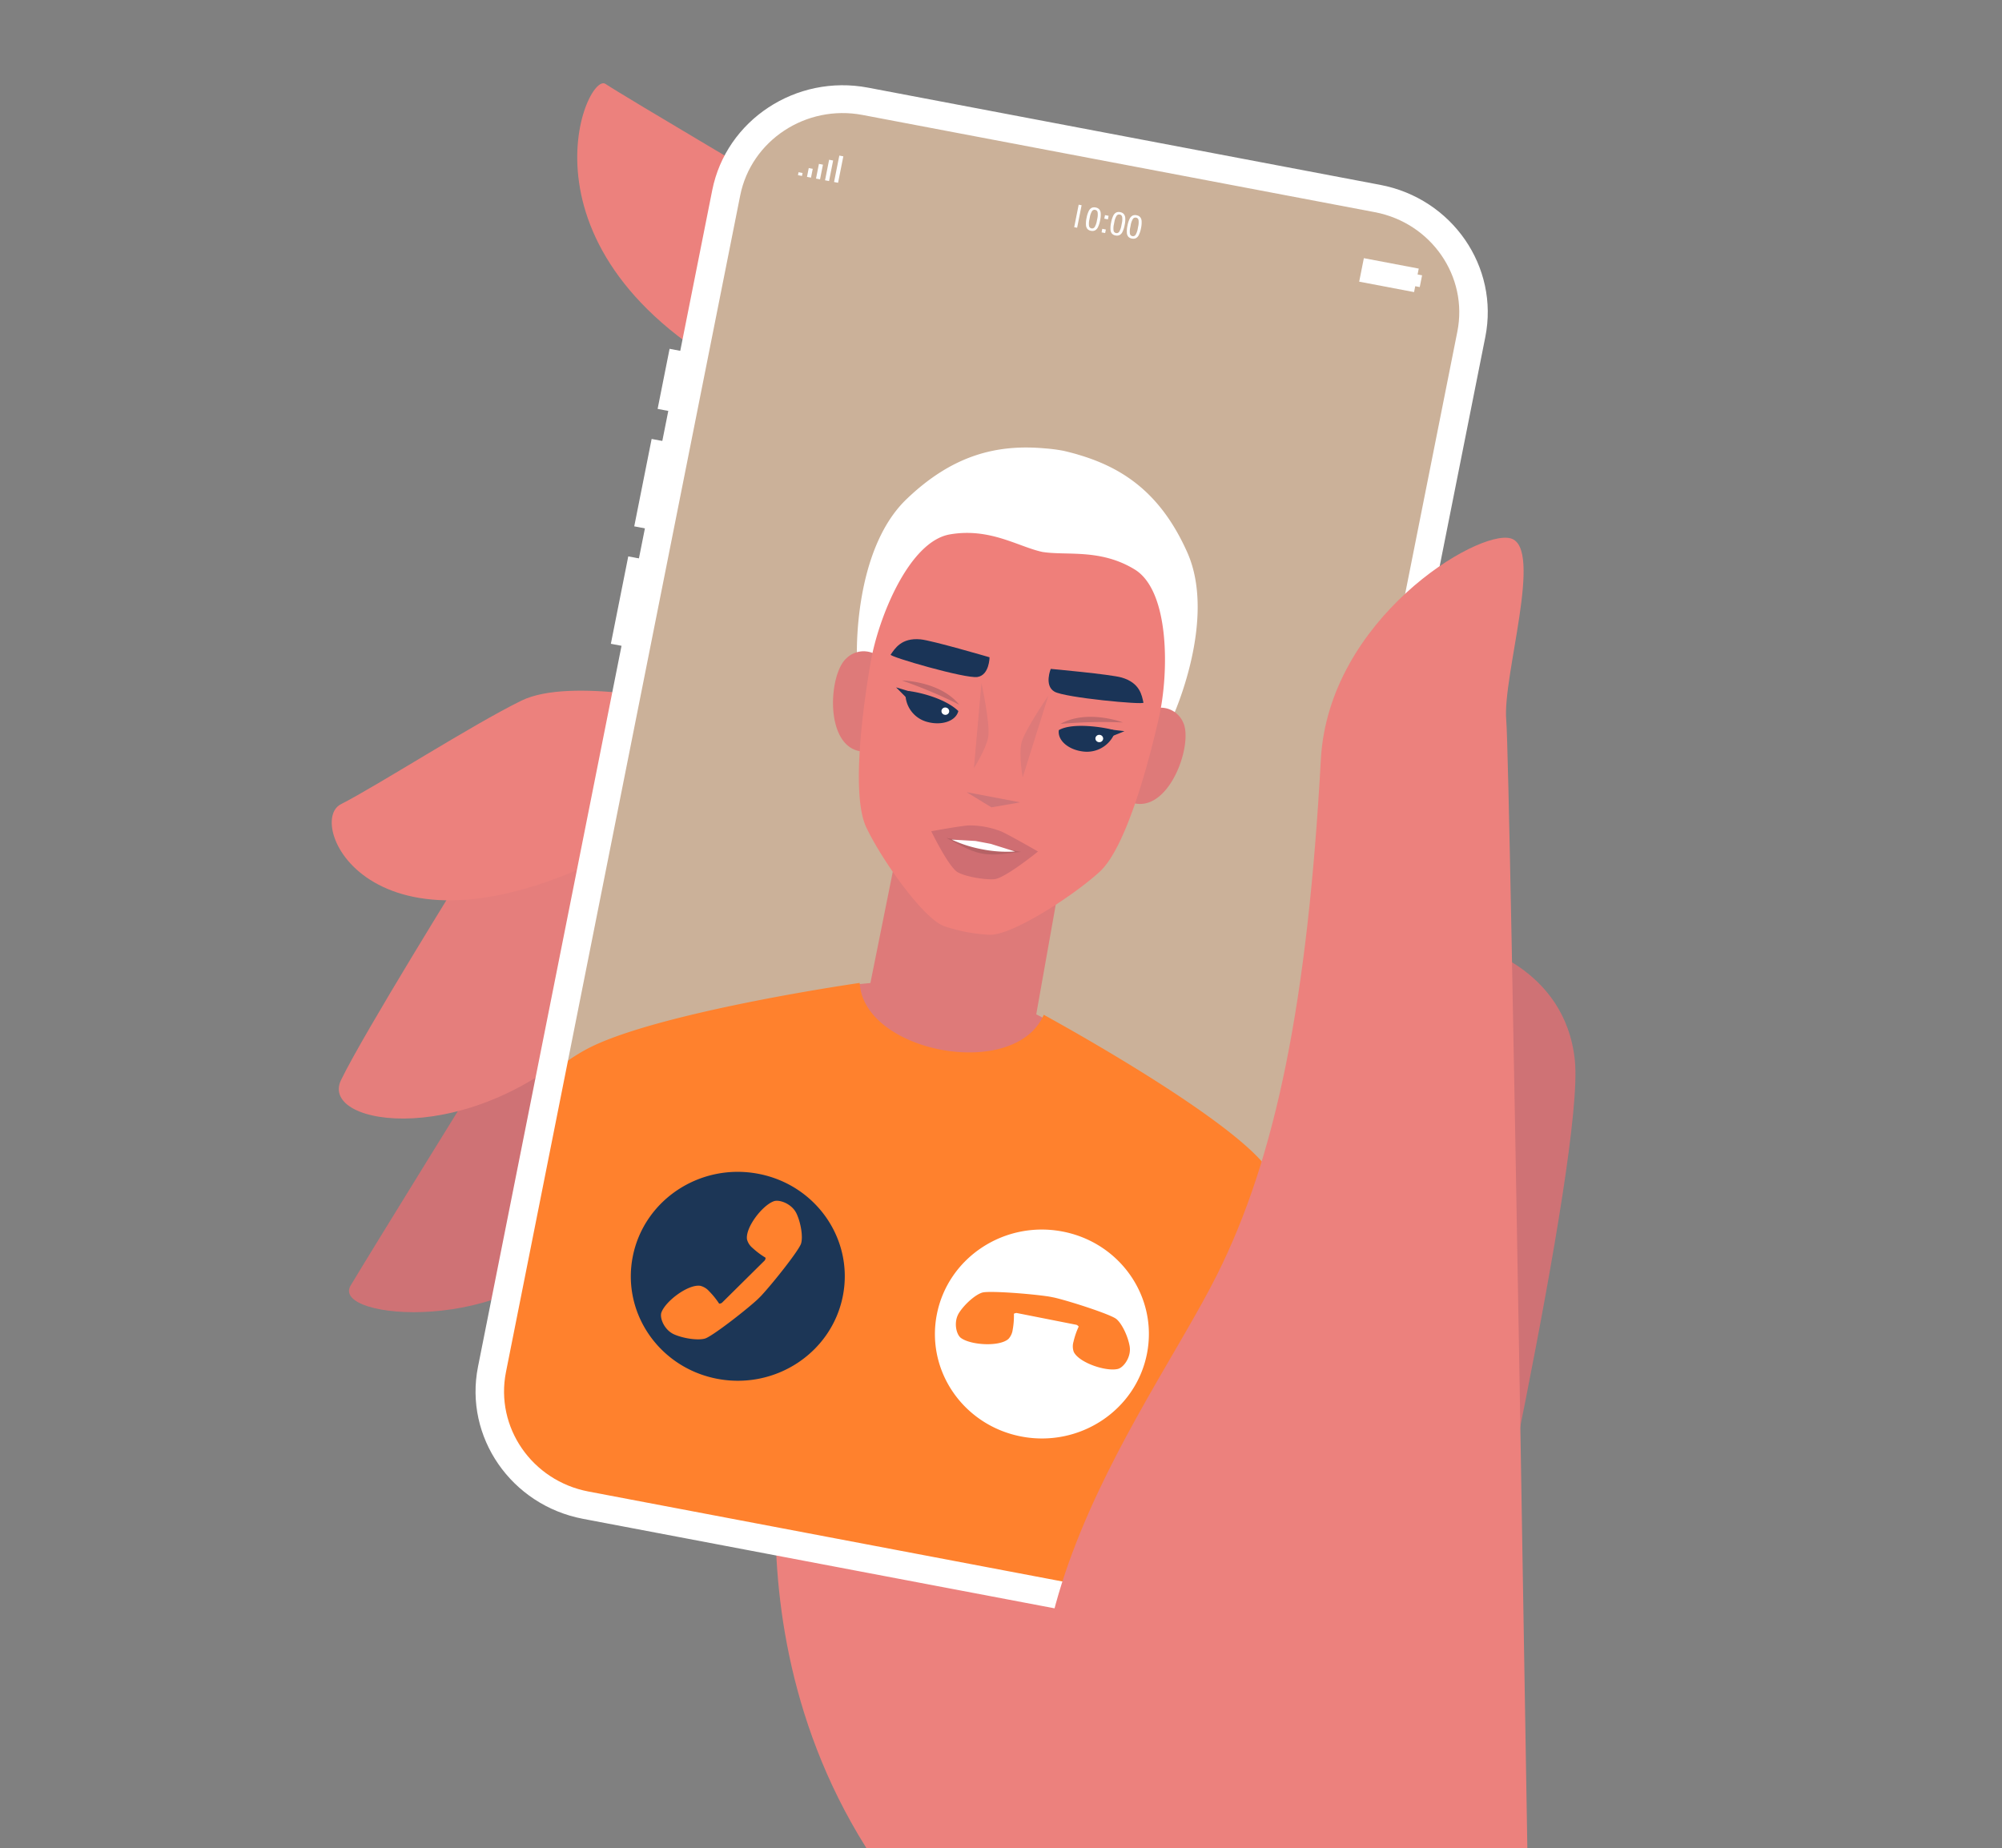 <svg xmlns="http://www.w3.org/2000/svg" xmlns:xlink="http://www.w3.org/1999/xlink" width="625" height="577" viewBox="0 0 625 577">
  <rect x="0" y="0" width="625" height="577" fill="#808080" stroke="none"/>
  <defs>
    <clipPath id="clip-path">
      <rect id="Rechteck_980" data-name="Rechteck 980" width="625" height="577" transform="translate(960 2850)" fill="#fff" stroke="#707070" stroke-width="1"/>
    </clipPath>
    <clipPath id="clip-path-2">
      <path id="Pfad_1134" data-name="Pfad 1134" d="M0,423.054H394.012V-403.367H0Z" transform="translate(0 403.367)" fill="none"/>
    </clipPath>
  </defs>
  <g id="Gruppe_maskieren_22" data-name="Gruppe maskieren 22" transform="translate(-960 -2850)" clip-path="url(#clip-path)">
    <g id="Gruppe_822" data-name="Gruppe 822" transform="translate(1063.558 3279.367)">
      <g id="Gruppe_769" data-name="Gruppe 769" transform="translate(0 -403.367)" clip-path="url(#clip-path-2)">
        <g id="Gruppe_763" data-name="Gruppe 763" transform="translate(355.061 268.991)">
          <path id="Pfad_1128" data-name="Pfad 1128" d="M.362,0s29.3,6.56,32.328,36.135S-.345,225.908-.345,225.908Z" transform="translate(0.345)" fill="#cf7275"/>
        </g>
        <g id="Gruppe_764" data-name="Gruppe 764" transform="translate(5.396 288.094)">
          <path id="Pfad_1129" data-name="Pfad 1129" d="M21.954,9.432S-13.925,67.4-20.422,78.291s50.812,15.4,70.719-14C61.574,47.636,77.356,2.634,65.245-8.038c-6.7-5.9-43.291,17.47-43.291,17.47" transform="translate(20.932 8.993)" fill="#cf7275"/>
        </g>
        <g id="Gruppe_765" data-name="Gruppe 765" transform="translate(2.211 220.492)">
          <path id="Pfad_1130" data-name="Pfad 1130" d="M20.4,12.512s-32.129,51.71-39.163,66.312S22.5,100.765,59.2,64.464,87.312-11.93,87.312-11.93Z" transform="translate(19.451 11.93)" fill="#e57e7c"/>
        </g>
        <g id="Gruppe_766" data-name="Gruppe 766" transform="translate(76.653 -0.001)">
          <path id="Pfad_1131" data-name="Pfad 1131" d="M34.855,18.235S-18.3-13.124-24.425-17.187-56.14,37.7,23.175,76.921s11.68-58.686,11.68-58.686" transform="translate(33.233 17.386)" fill="#ec817d"/>
        </g>
        <g id="Gruppe_767" data-name="Gruppe 767" transform="translate(0 189.651)">
          <path id="Pfad_1132" data-name="Pfad 1132" d="M57.209,2.132S20.123-6.5,4.663,1.083-40.331,27.646-51.7,33.426s10.107,54.433,87.007,14.227,21.9-45.52,21.9-45.52" transform="translate(54.547 2.033)" fill="#ec817d"/>
        </g>
        <g id="Gruppe_768" data-name="Gruppe 768" transform="translate(138.53 414.886)">
          <path id="Pfad_1133" data-name="Pfad 1133" d="M1.574,0s-24.248,106.225,63.46,179.422c0,0,13.913,34.541-24.889,79.377S216.62,327.1,216.62,327.1s18.982-57.3,23.166-101.455c3.268-34.514-4.686-76.767-4.686-76.767L202.857,38.206Z" transform="translate(1.5)" fill="#ec817d"/>
        </g>
      </g>
      <g id="Gruppe_770" data-name="Gruppe 770" transform="translate(120.329 256.386)">
        <path id="Pfad_1135" data-name="Pfad 1135" d="M0,60.671,253.669,108.82,273.684,8.275,55.195-57.848Z" transform="translate(0 57.848)" fill="#f2e76a"/>
      </g>
      <g id="Gruppe_772" data-name="Gruppe 772" transform="translate(0 -403.367)" clip-path="url(#clip-path-2)">
        <g id="Gruppe_771" data-name="Gruppe 771" transform="translate(51.333 6.172)">
          <path id="Pfad_1136" data-name="Pfad 1136" d="M58.337.245C40.705-3.1,21.24,11.618,17.812,28.838L-55.1,395.1c-3.428,17.218,10.367,37.809,28.005,41.156l158.938,30.167c17.634,3.348,38.675-10.185,42.1-27.409L247.028,71.9c3.428-17.22-9.058-37.561-26.692-40.911Z" transform="translate(55.623 0.233)" fill="#cbb199"/>
        </g>
      </g>
      <g id="Gruppe_773" data-name="Gruppe 773" transform="translate(167.857 -175.959)">
        <path id="Pfad_1138" data-name="Pfad 1138" d="M26.505,33.3-4.663,50.4-25.272,23.326l11.08-55.074L36.637-23.7Z" transform="translate(25.272 31.748)" fill="#de7a79"/>
      </g>
      <g id="Gruppe_781" data-name="Gruppe 781" transform="translate(0 -403.367)" clip-path="url(#clip-path-2)">
        <g id="Gruppe_774" data-name="Gruppe 774" transform="translate(162.638 278.9)">
          <path id="Pfad_1139" data-name="Pfad 1139" d="M13.221,15.693C36.414,20.092,53.085,1.143,47.963-1.48,33.5-8.886,21.756-14.963,21.756-14.963s-13.567.408-32.17,2.348c-6.386.668,1.09,24.03,23.635,28.308" transform="translate(12.606 14.963)" fill="#de7a79"/>
        </g>
        <g id="Gruppe_775" data-name="Gruppe 775" transform="translate(163.944 113.724)">
          <path id="Pfad_1140" data-name="Pfad 1140" d="M52.8,16.749C44.813-1.127,33.4-9.463,18.738-13.739c-.264-.119-4.046-1.133-5.069-1.295a50.907,50.907,0,0,0-5.2-.652C-6.764-17.087-20.544-13.532-34.8.121c-16.8,16.083-15.514,49.3-15.514,49.3L48.269,68.131S62.2,37.8,52.8,16.749" transform="translate(50.34 15.97)" fill="#fff"/>
        </g>
        <g id="Gruppe_776" data-name="Gruppe 776" transform="translate(156.496 177.35)">
          <path id="Pfad_1141" data-name="Pfad 1141" d="M7.518,1.009a7.664,7.664,0,0,0-10.5.223c-5.534,4.893-6.88,26.907,4.108,28.993S7.518,1.009,7.518,1.009" transform="translate(7.168 0.962)" fill="#de7a79"/>
        </g>
        <g id="Gruppe_777" data-name="Gruppe 777" transform="translate(247.031 194.958)">
          <path id="Pfad_1142" data-name="Pfad 1142" d="M4.651.251a7.631,7.631,0,0,1,9.658,4.044c3.251,6.56-3.946,27.464-14.934,25.379S4.651.251,4.651.251" transform="translate(4.435 0.239)" fill="#de7a79"/>
        </g>
        <g id="Gruppe_778" data-name="Gruppe 778" transform="translate(164.567 140.39)">
          <path id="Pfad_1143" data-name="Pfad 1143" d="M44.08,5.841C33.328-.735,22.77,1.6,15.231.363,7.763-1.243-1.129-7.271-13.621-5.105-26.387-2.9-35.928,20.945-38.325,34.709s-6.2,41.476-1.383,51.665,18.173,29.1,24.655,30.955A52.01,52.01,0,0,0-1.561,119.89c6.718.656,26.356-12,34.731-19.681S48.651,65.439,51.708,51.8s3.36-39.239-7.628-45.961" transform="translate(42.029 5.57)" fill="#ef7f7a"/>
        </g>
        <g id="Gruppe_779" data-name="Gruppe 779" transform="translate(223.793 182.846)">
          <path id="Pfad_1144" data-name="Pfad 1144" d="M.346,0S19.019,1.692,22.488,2.7c5.774,1.676,6.3,5.64,6.8,7.837C29.462,11.291,4.776,9.007,1.5,7.1S.346,0,.346,0" transform="translate(0.33 0)" fill="#1a3457"/>
        </g>
        <g id="Gruppe_780" data-name="Gruppe 780" transform="translate(174.483 173.562)">
          <path id="Pfad_1145" data-name="Pfad 1145" d="M15.809,2.9S-2.155-2.363-5.753-2.7c-6-.559-8,2.926-9.314,4.78-.451.635,23.317,7.548,27.085,6.974S15.809,2.9,15.809,2.9" transform="translate(15.073 2.761)" fill="#1a3457"/>
        </g>
      </g>
      <g id="Gruppe_782" data-name="Gruppe 782" transform="translate(198.212 -182.028)">
        <path id="Pfad_1147" data-name="Pfad 1147" d="M0,0,16.731,3.176,7.74,4.733Z" fill="#cf7578"/>
      </g>
      <g id="Gruppe_789" data-name="Gruppe 789" transform="translate(0 -403.367)" clip-path="url(#clip-path-2)">
        <g id="Gruppe_783" data-name="Gruppe 783" transform="translate(187.171 231.723)">
          <path id="Pfad_1148" data-name="Pfad 1148" d="M0,.931S8.562-.657,11.6-.885a26.811,26.811,0,0,1,10.539,2c3.124,1.5,11.186,6.14,11.186,6.14s-10.3,8.378-13.663,8.648c-2.9.234-8.843-.756-11.381-2.159C5.452,12.178,0,.931,0,.931" transform="translate(0 0.887)" fill="#cf6e72"/>
        </g>
        <g id="Gruppe_784" data-name="Gruppe 784" transform="translate(191.853 235.61)">
          <path id="Pfad_1149" data-name="Pfad 1149" d="M4.392.8-4.188-.765c3.1,1.5,6.812,4.063,11.117,4.88,4.38.832,8.707-.227,12.19-.5L10,1.866Z" transform="translate(4.188 0.765)" fill="#b66265"/>
        </g>
        <g id="Gruppe_785" data-name="Gruppe 785" transform="translate(193.547 236.144)">
          <path id="Pfad_1150" data-name="Pfad 1150" d="M3.816.222-3.638-.212a39.3,39.3,0,0,0,9.576,3.04A39.376,39.376,0,0,0,16.131,3.5L8.573,1.126Z" transform="translate(3.638 0.212)" fill="#fff"/>
        </g>
        <g id="Gruppe_786" data-name="Gruppe 786" transform="translate(200.497 187.24)">
          <path id="Pfad_1151" data-name="Pfad 1151" d="M1.2,0s2.86,13.176,2.1,16.987-4.444,9.6-4.444,9.6Z" transform="translate(1.143)" fill="#de7a79"/>
        </g>
        <g id="Gruppe_787" data-name="Gruppe 787" transform="translate(215.016 191.207)">
          <path id="Pfad_1152" data-name="Pfad 1152" d="M4.462,0S-3.243,11.17-4,14.981s.438,10.529.438,10.529Z" transform="translate(4.255)" fill="#de7a79"/>
        </g>
        <g id="Gruppe_788" data-name="Gruppe 788" transform="translate(179.14 189.749)">
          <path id="Pfad_1153" data-name="Pfad 1153" d="M3.315,4.9C7.851,6.252,12.3,4.869,13.26,1.819c.023-.078.037-.158.057-.236C8.882-2.652.09-4.482-2.43-4.668A3.331,3.331,0,0,0-3.161-3.09,9.122,9.122,0,0,0,3.315,4.9" transform="translate(3.161 4.668)" fill="#1a3457"/>
        </g>
      </g>
      <g id="Gruppe_790" data-name="Gruppe 790" transform="translate(176.19 -214.747)">
        <path id="Pfad_1155" data-name="Pfad 1155" d="M5.16,1.544-4.92-1.472l3.266,3.278Z" transform="translate(4.92 1.472)" fill="#1a3457"/>
      </g>
      <g id="Gruppe_794" data-name="Gruppe 794" transform="translate(0 -403.367)" clip-path="url(#clip-path-2)">
        <g id="Gruppe_791" data-name="Gruppe 791" transform="translate(190.357 194.905)">
          <path id="Pfad_1156" data-name="Pfad 1156" d="M.023.411a1.16,1.16,0,0,0,.8,1.432.06.06,0,0,0,.018,0,1.2,1.2,0,0,0,1.5-.742,1.158,1.158,0,0,0-.8-1.432l-.02-.006a1.2,1.2,0,0,0-1.5.744" transform="translate(0.021 0.392)" fill="#fff"/>
        </g>
        <g id="Gruppe_792" data-name="Gruppe 792" transform="translate(177.958 186.463)">
          <path id="Pfad_1157" data-name="Pfad 1157" d="M9.195,3.88A144.483,144.483,0,0,0-8.767-3.7S3.173-3.56,9.195,3.88" transform="translate(8.767 3.699)" fill="#c26b6d"/>
        </g>
        <g id="Gruppe_793" data-name="Gruppe 793" transform="translate(226.955 200.638)">
          <path id="Pfad_1158" data-name="Pfad 1158" d="M4.122,4.12C-.6,3.723-4.2.81-3.914-2.368c.006-.082.023-.16.035-.24,4.4-2.526,14.59-.787,17-.037a3.275,3.275,0,0,1,.07,1.727A9.329,9.329,0,0,1,4.122,4.12" transform="translate(3.93 3.929)" fill="#1a3457"/>
        </g>
      </g>
      <g id="Gruppe_795" data-name="Gruppe 795" transform="translate(237.387 -202.231)">
        <path id="Pfad_1160" data-name="Pfad 1160" d="M0,0,10.107,1.156,6.214,2.735Z" fill="#1a3457"/>
      </g>
      <g id="Gruppe_800" data-name="Gruppe 800" transform="translate(0 -403.367)" clip-path="url(#clip-path-2)">
        <g id="Gruppe_796" data-name="Gruppe 796" transform="translate(238.416 203.441)">
          <path id="Pfad_1161" data-name="Pfad 1161" d="M1.238.639A1.185,1.185,0,0,1-.071,1.671,1.171,1.171,0,0,1-1.179.44V.434A1.18,1.18,0,0,1,.13-.6,1.178,1.178,0,0,1,1.238.639" transform="translate(1.181 0.609)" fill="#fff"/>
        </g>
        <g id="Gruppe_797" data-name="Gruppe 797" transform="translate(227.473 197.819)">
          <path id="Pfad_1162" data-name="Pfad 1162" d="M0,1.132A146.412,146.412,0,0,1,19.566.677S8.441-3.562,0,1.132" transform="translate(0 1.079)" fill="#c26b6d"/>
        </g>
        <g id="Gruppe_798" data-name="Gruppe 798" transform="translate(49.381 280.899)">
          <path id="Pfad_1163" data-name="Pfad 1163" d="M126.94,34.921a85.093,85.093,0,0,0-4.116-8.574c-7.056-12.662-48.286-37.208-70.948-49.7C42.857-2.578-4.366-11.509-5.591-33.3c-22.863,3.387-68.8,11.613-85.706,20.935a62.658,62.658,0,0,0-5.368,3.335c-5.714,3.962-24.369,108.775-24.369,108.775l16.116,25.991L85.22,161.826l19.826-18.73S128.905,39.627,126.94,34.921" transform="translate(121.033 33.296)" fill="#ff812d"/>
        </g>
        <g id="Gruppe_799" data-name="Gruppe 799" transform="translate(44.898 0.616)">
          <path id="Pfad_1164" data-name="Pfad 1164" d="M99.052,244.677-60.875,214.322c-22.451-4.262-37.163-25.563-32.8-47.485l73.126-367.349c4.364-21.922,26.178-36.291,48.628-32.029L188-202.185c22.449,4.262,37.165,25.563,32.8,47.485L147.675,212.648c-4.358,21.922-26.173,36.291-48.622,32.029M26.379-224.013c-17.632-3.348-34.772,7.939-38.2,25.159L-84.943,168.494c-3.428,17.218,8.13,33.951,25.766,37.3l159.926,30.355c17.634,3.348,34.77-7.939,38.2-25.157l73.118-367.353c3.43-17.218-8.128-33.951-25.762-37.3Z" transform="translate(94.443 233.29)" fill="#fff"/>
        </g>
      </g>
      <g id="Gruppe_801" data-name="Gruppe 801" transform="translate(101.743 -320.459)">
        <path id="Pfad_1166" data-name="Pfad 1166" d="M1.912,0l9.443,1.793L7.62,20.554l-9.443-1.793Z" transform="translate(1.823)" fill="#fff"/>
      </g>
      <g id="Gruppe_802" data-name="Gruppe 802" transform="translate(328.263 -234.242)">
        <path id="Pfad_1167" data-name="Pfad 1167" d="M3.91,0l9.441,1.793L5.713,40.167l-9.441-1.793Z" transform="translate(3.728)" fill="#fff"/>
      </g>
      <g id="Gruppe_803" data-name="Gruppe 803" transform="translate(94.446 -292.316)">
        <path id="Pfad_1168" data-name="Pfad 1168" d="M2.78,0l9.443,1.793L6.792,29.081l-9.443-1.793Z" transform="translate(2.651)" fill="#fff"/>
      </g>
      <g id="Gruppe_804" data-name="Gruppe 804" transform="translate(87.146 -255.646)">
        <path id="Pfad_1169" data-name="Pfad 1169" d="M2.78,0l9.443,1.793L6.792,29.081l-9.443-1.793Z" transform="translate(2.651)" fill="#fff"/>
      </g>
      <g id="Gruppe_805" data-name="Gruppe 805" transform="translate(320.762 -348.758)">
        <path id="Pfad_1170" data-name="Pfad 1170" d="M.747,0,17.883,3.254l-1.459,7.335L-.712,7.335Z" transform="translate(0.712)" fill="#fff"/>
      </g>
      <g id="Gruppe_806" data-name="Gruppe 806" transform="translate(337.791 -343.76)">
        <path id="Pfad_1171" data-name="Pfad 1171" d="M.374,0,2.253.356,1.522,4.024-.357,3.667Z" transform="translate(0.357)" fill="#fff"/>
      </g>
      <g id="Gruppe_807" data-name="Gruppe 807" transform="translate(145.561 -375.594)">
        <path id="Pfad_1172" data-name="Pfad 1172" d="M0,.47,1.252.708,1.43-.21.178-.448Z" transform="translate(0 0.448)" fill="#fff"/>
      </g>
      <g id="Gruppe_808" data-name="Gruppe 808" transform="translate(148.375 -376.893)">
        <path id="Pfad_1173" data-name="Pfad 1173" d="M0,1.409l1.252.238L1.8-1.105.547-1.343Z" transform="translate(0 1.343)" fill="#fff"/>
      </g>
      <g id="Gruppe_809" data-name="Gruppe 809" transform="translate(151.191 -378.193)">
        <path id="Pfad_1174" data-name="Pfad 1174" d="M.468,0,1.72.238.808,4.821-.446,4.583Z" transform="translate(0.446)" fill="#fff"/>
      </g>
      <g id="Gruppe_810" data-name="Gruppe 810" transform="translate(154.008 -379.493)">
        <path id="Pfad_1175" data-name="Pfad 1175" d="M.654,0,1.906.238.628,6.657-.624,6.419Z" transform="translate(0.624)" fill="#fff"/>
      </g>
      <g id="Gruppe_811" data-name="Gruppe 811" transform="translate(156.825 -380.791)">
        <path id="Pfad_1176" data-name="Pfad 1176" d="M.841,0,2.093.238.452,8.49-.8,8.253Z" transform="translate(0.802)" fill="#fff"/>
      </g>
      <g id="Gruppe_812" data-name="Gruppe 812" transform="translate(231.794 -365.459)">
        <path id="Pfad_1177" data-name="Pfad 1177" d="M0,3.6,1.4-3.428l.912.176L.918,3.769Z" transform="translate(0 3.428)" fill="#fff"/>
      </g>
      <g id="Gruppe_814" data-name="Gruppe 814" transform="translate(0 -403.367)" clip-path="url(#clip-path-2)">
        <g id="Gruppe_813" data-name="Gruppe 813" transform="translate(235.46 38.733)">
          <path id="Pfad_1178" data-name="Pfad 1178" d="M2.111.308a2.105,2.105,0,0,1,.484,1.256A7.87,7.87,0,0,1,2.4,3.8a7.869,7.869,0,0,1-.68,2.139,2.164,2.164,0,0,1-.934.99,2,2,0,0,1-1.221.109,1.978,1.978,0,0,1-1.09-.541A2.06,2.06,0,0,1-2,5.233,7.837,7.837,0,0,1-1.81,2.994,7.963,7.963,0,0,1-1.128.848,2.116,2.116,0,0,1-.2-.141a2.006,2.006,0,0,1,1.219-.1A1.962,1.962,0,0,1,2.111.308M-.169.994A5.458,5.458,0,0,0-.8,2.813l-.139.719A5.442,5.442,0,0,0-1.052,5.45a.925.925,0,0,0,.776.832A.945.945,0,0,0,.761,5.794,5.474,5.474,0,0,0,1.39,3.975l.141-.719a5.393,5.393,0,0,0,.113-1.918A.921.921,0,0,0,.874.5.945.945,0,0,0-.169.994" transform="translate(2.013 0.293)" fill="#fff"/>
        </g>
      </g>
      <g id="Gruppe_815" data-name="Gruppe 815" transform="translate(240.34 -362.2)">
        <path id="Pfad_1180" data-name="Pfad 1180" d="M.438.566.654-.54l1.119.217L1.557.784Zm-.856,4.28L-.2,3.738l1.119.219L.7,5.063Z" transform="translate(0.418 0.54)" fill="#fff"/>
      </g>
      <g id="Gruppe_821" data-name="Gruppe 821" transform="translate(0 -403.367)" clip-path="url(#clip-path-2)">
        <g id="Gruppe_816" data-name="Gruppe 816" transform="translate(243.119 40.187)">
          <path id="Pfad_1181" data-name="Pfad 1181" d="M2.112.308A2.105,2.105,0,0,1,2.6,1.564,7.943,7.943,0,0,1,2.407,3.8a7.945,7.945,0,0,1-.682,2.139,2.153,2.153,0,0,1-.934.99,1.981,1.981,0,0,1-1.221.107,1.956,1.956,0,0,1-1.09-.539A2.062,2.062,0,0,1-2,5.233,7.912,7.912,0,0,1-1.81,2.994,7.963,7.963,0,0,1-1.128.848,2.126,2.126,0,0,1-.2-.141a2.006,2.006,0,0,1,1.219-.1A1.962,1.962,0,0,1,2.112.308M-.169.994A5.458,5.458,0,0,0-.8,2.813l-.139.719A5.442,5.442,0,0,0-1.052,5.45a.925.925,0,0,0,.776.832A.947.947,0,0,0,.764,5.794a5.474,5.474,0,0,0,.629-1.819l.139-.719a5.442,5.442,0,0,0,.115-1.918A.923.923,0,0,0,.874.5.945.945,0,0,0-.169.994" transform="translate(2.013 0.293)" fill="#fff"/>
        </g>
        <g id="Gruppe_817" data-name="Gruppe 817" transform="translate(248.226 41.155)">
          <path id="Pfad_1182" data-name="Pfad 1182" d="M2.112.308A2.105,2.105,0,0,1,2.6,1.564,7.943,7.943,0,0,1,2.407,3.8a7.945,7.945,0,0,1-.682,2.139,2.149,2.149,0,0,1-.934.988,1.967,1.967,0,0,1-1.221.109,1.956,1.956,0,0,1-1.09-.539A2.062,2.062,0,0,1-2,5.233,7.912,7.912,0,0,1-1.81,2.994,7.963,7.963,0,0,1-1.128.849,2.126,2.126,0,0,1-.2-.141a1.991,1.991,0,0,1,1.219-.1A1.962,1.962,0,0,1,2.112.308M-.169.994A5.458,5.458,0,0,0-.8,2.814l-.139.719a5.442,5.442,0,0,0-.115,1.918.925.925,0,0,0,.776.832A.945.945,0,0,0,.764,5.795a5.474,5.474,0,0,0,.629-1.819l.139-.719a5.442,5.442,0,0,0,.115-1.918A.923.923,0,0,0,.874.5.945.945,0,0,0-.169.994" transform="translate(2.013 0.294)" fill="#fff"/>
        </g>
        <g id="Gruppe_818" data-name="Gruppe 818" transform="translate(93.374 339.882)">
          <path id="Pfad_1183" data-name="Pfad 1183" d="M20.359.31C2.256-3.126-15.274,8.417-18.792,26.1s8.3,34.8,26.407,38.233S43.25,56.22,46.768,38.543,38.466,3.746,20.359.31M33.742,22.091c-.635,2.077-8.533,12.08-12.42,16.276-.246.264-1.1,1.115-1.373,1.358C15.835,43.458,5.921,51.092,3.778,51.747c-2.065.633-6.425.072-9.519-1.225A6.634,6.634,0,0,1-7.777,49.17c-1.809-1.741-2.538-4.268-2.09-5.534,1.274-3.571,8.38-8.9,12.135-8.347a5.4,5.4,0,0,1,2.737,1.662,24.517,24.517,0,0,1,3.11,3.833.293.293,0,0,0,.039.049c.092.088.527-.027.856-.217l13.405-13.27c.191-.322.3-.752.211-.838a.307.307,0,0,0-.051-.039,25.013,25.013,0,0,1-3.969-2.985,5.231,5.231,0,0,1-1.737-2.645c-.611-3.661,4.747-10.672,8.384-11.961,1.291-.459,3.885.219,5.694,1.963a6.479,6.479,0,0,1,1.414,1.973c1.371,3,2.006,7.249,1.381,9.277" transform="translate(19.412 0.295)" fill="#1c3656"/>
        </g>
        <g id="Gruppe_819" data-name="Gruppe 819" transform="translate(188.312 357.902)">
          <path id="Pfad_1184" data-name="Pfad 1184" d="M20.36.31C2.255-3.128-15.273,8.417-18.793,26.1s8.306,34.795,26.409,38.231S43.251,56.22,46.769,38.543,38.465,3.746,20.36.31M37.722,43.22c-3.758.916-12.215-1.971-13.8-5.341a5.153,5.153,0,0,1-.074-3.145,23.955,23.955,0,0,1,1.582-4.643.321.321,0,0,0,.02-.057c.025-.123-.311-.416-.649-.58l-18.718-3.7c-.377.02-.807.164-.834.289a.28.28,0,0,0,0,.059,23.631,23.631,0,0,1-.383,4.88,5.2,5.2,0,0,1-1.321,2.87c-2.793,2.5-11.736,1.967-14.837-.3-1.1-.8-1.934-3.294-1.434-5.726a6.42,6.42,0,0,1,.918-2.235c1.821-2.762,5.114-5.608,7.191-6.21,2.131-.621,15.026.356,20.748,1.233.361.057,1.561.293,1.918.373,5.45,1.319,17.419,5.241,19.158,6.63,1.674,1.342,3.581,5.21,4.163,8.447a6.334,6.334,0,0,1-.043,2.405c-.506,2.438-2.268,4.419-3.6,4.747" transform="translate(19.413 0.296)" fill="#fff"/>
        </g>
        <g id="Gruppe_820" data-name="Gruppe 820" transform="translate(220.993 141.889)">
          <path id="Pfad_1185" data-name="Pfad 1185" d="M74.577,29.168C73.358,15.4,86.286-24.681,75.978-27.6S19.12-2.461,16.7,41.385C12.541,117.011,2.7,165.6-15.786,202.462c-22.223,44.316-85.118,122.086-38.569,193.76s136.3,33.6,136.3,33.6S75.8,42.934,74.577,29.168" transform="translate(71.106 27.811)" fill="#ec817d"/>
        </g>
      </g>
    </g>
  </g>
</svg>